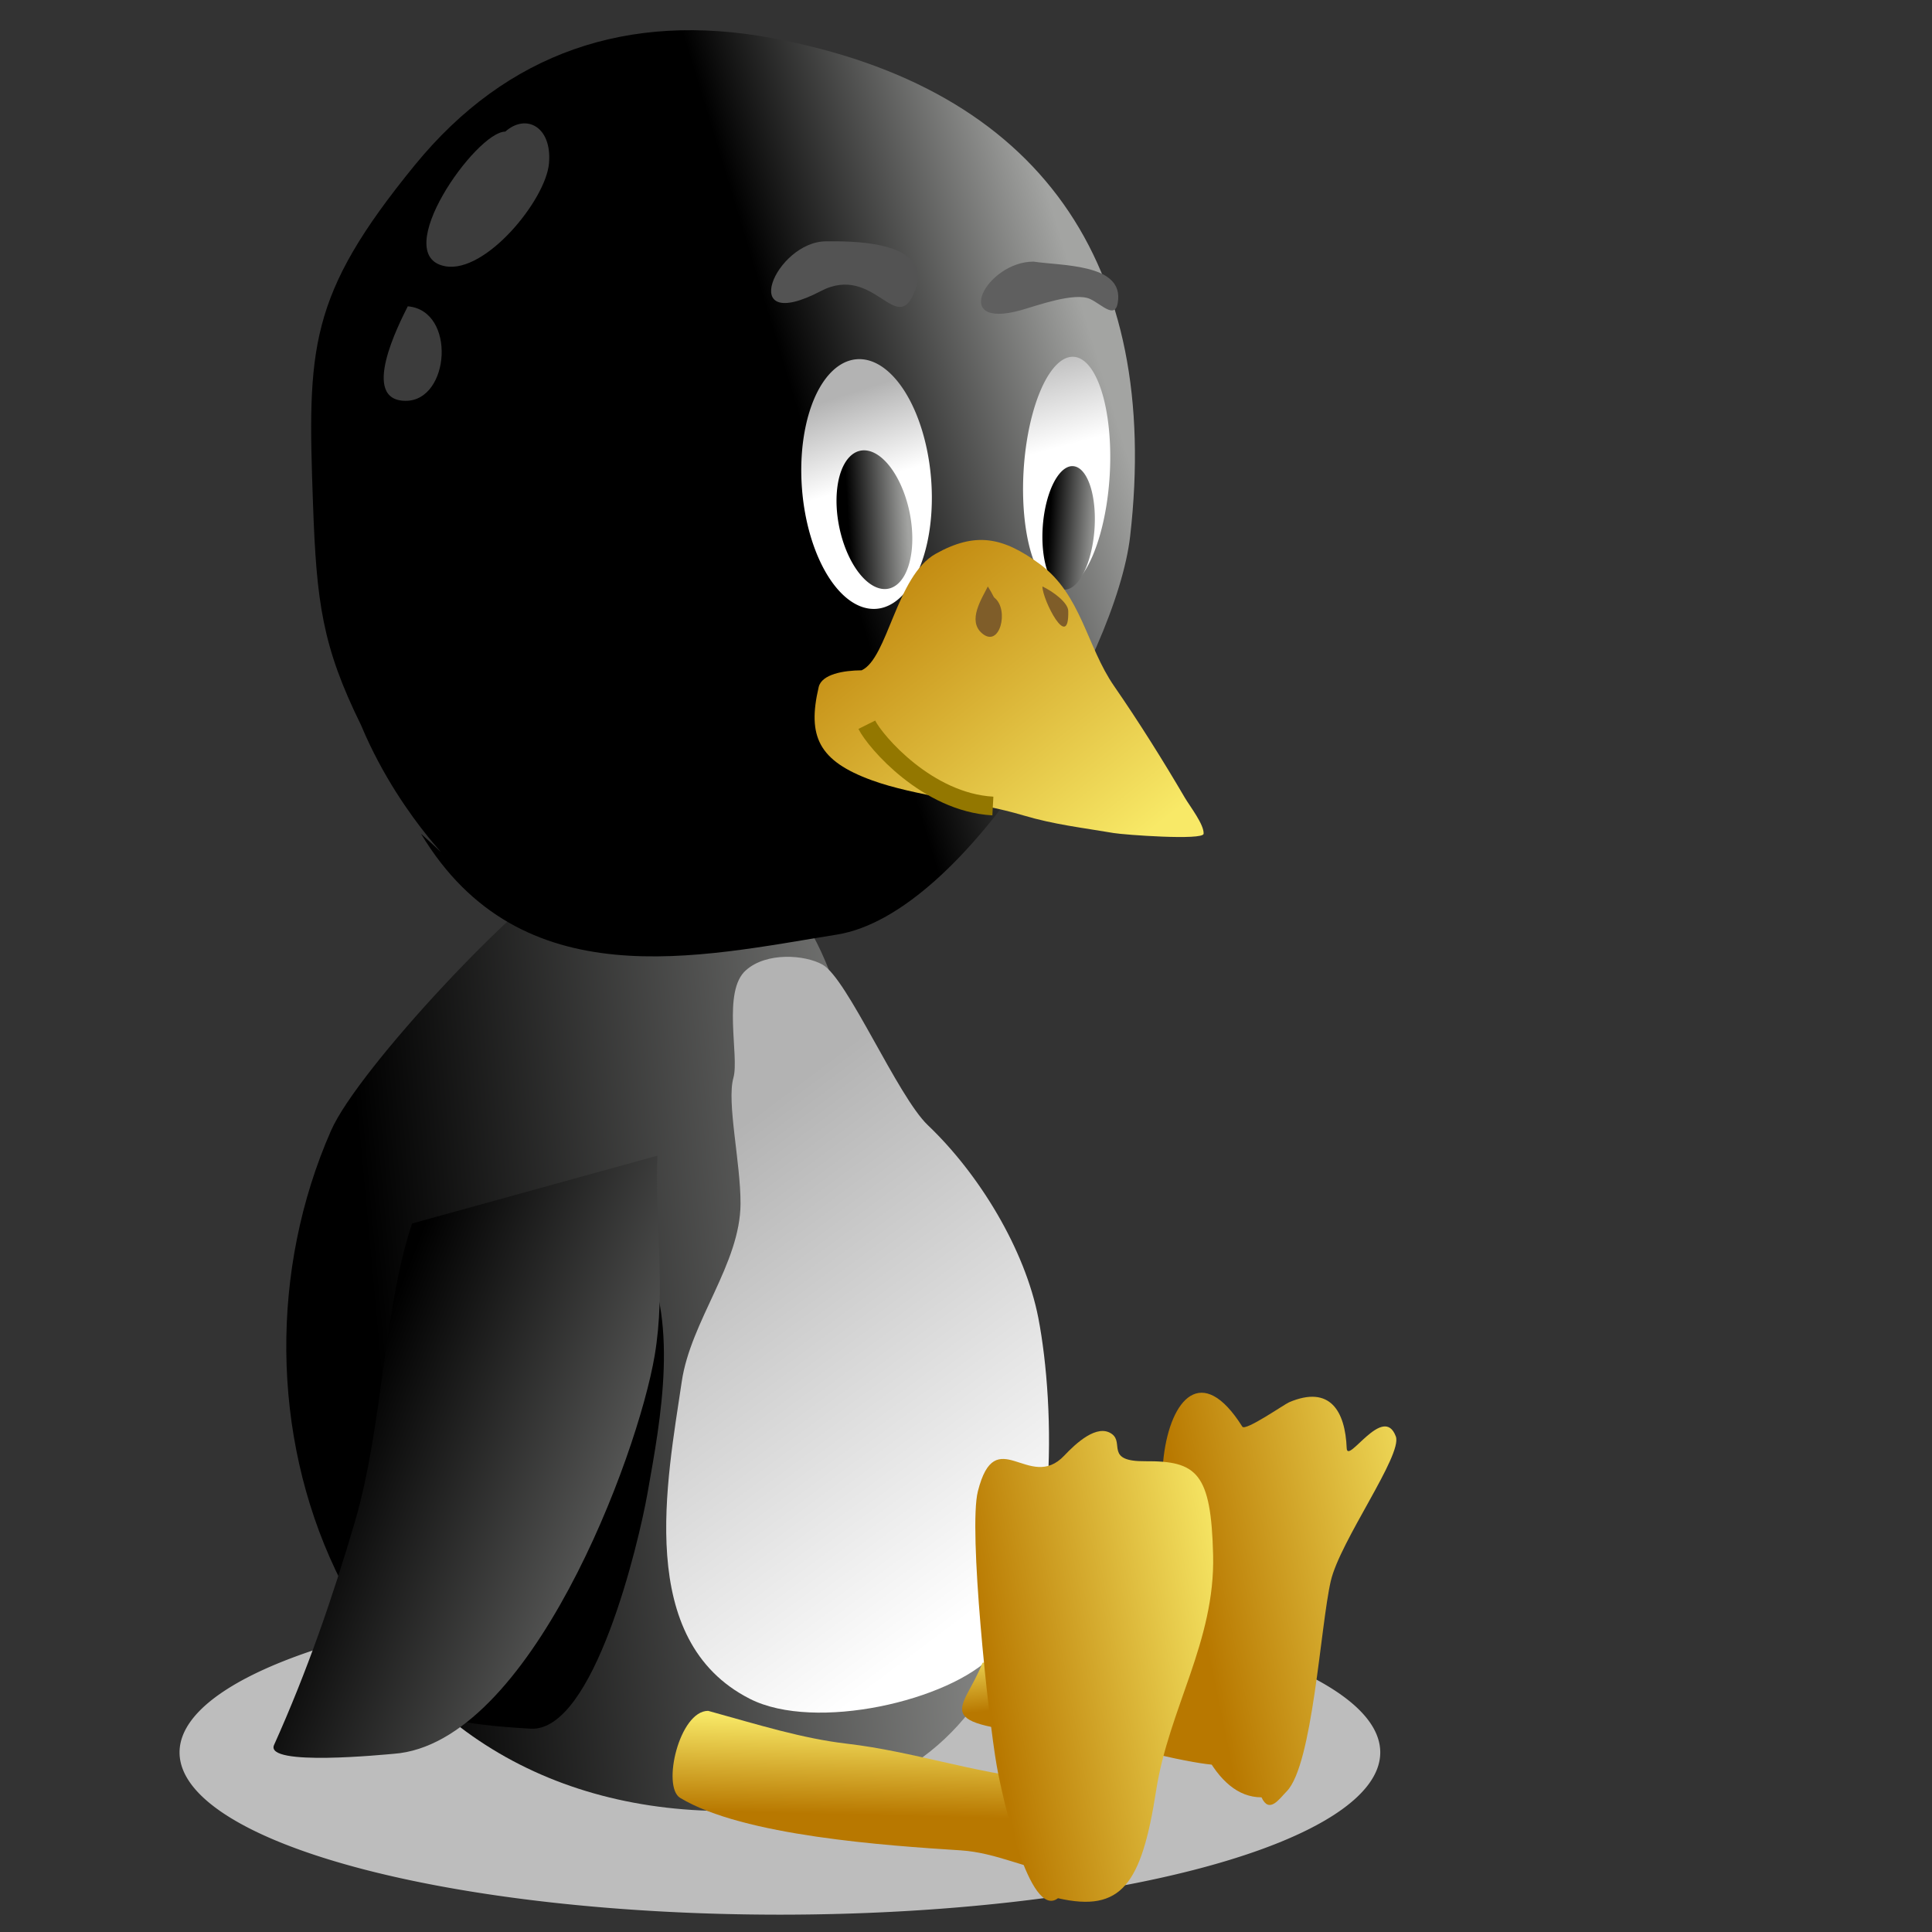 <?xml version="1.0" encoding="UTF-8" standalone="no"?>
<!-- Created with Inkscape (http://www.inkscape.org/) -->
<svg xmlns:rdf="http://www.w3.org/1999/02/22-rdf-syntax-ns#" xmlns="http://www.w3.org/2000/svg" xmlns:cc="http://web.resource.org/cc/" xmlns:xlink="http://www.w3.org/1999/xlink" xmlns:dc="http://purl.org/dc/elements/1.1/" xmlns:svg="http://www.w3.org/2000/svg" xmlns:inkscape="http://www.inkscape.org/namespaces/inkscape" xmlns:sodipodi="http://sodipodi.sourceforge.net/DTD/sodipodi-0.dtd" xmlns:ns1="http://sozi.baierouge.fr" id="svg1291" viewBox="0 0 64 64" version="1.0" y="0" x="0" inkscape:version="0.91 r13725">
  <rect x="0" y="0" width="64" height="64" fill="#333333" stroke="none"/>
  <defs id="defs3">
    <linearGradient id="linearGradient643">
      <stop id="stop644" style="stop-color:#f8e967" offset="0"/>
      <stop id="stop645" style="stop-color:#b87800" offset="1"/>
    </linearGradient>
    <linearGradient id="linearGradient642" y2="271.9" xlink:href="#linearGradient643" gradientUnits="userSpaceOnUse" y1="318.07" gradientTransform="matrix(.246 0 0 .188 -101.15 -32.886)" x2="521.36" x1="569.27"/>
    <linearGradient id="linearGradient620" y2="284.62" xlink:href="#linearGradient621" gradientUnits="userSpaceOnUse" y1="274.46" gradientTransform="scale(.609 1.643)" x2="649.07" x1="647.82"/>
    <linearGradient id="linearGradient621">
      <stop id="stop622" style="stop-color:#b3b3b3" offset="0"/>
      <stop id="stop623" style="stop-color:#ffffff" offset="1"/>
    </linearGradient>
    <linearGradient id="linearGradient614" y2="334.25" xlink:href="#linearGradient621" gradientUnits="userSpaceOnUse" y1="324.09" gradientTransform="scale(.719 1.39)" x2="546.76" x1="545.51"/>
    <linearGradient id="linearGradient611">
      <stop id="stop612" style="stop-color:#a3a4a2" offset="0"/>
      <stop id="stop613" style="stop-color:#000000" offset="1"/>
    </linearGradient>
    <linearGradient id="linearGradient2296" y2="296.43" xlink:href="#linearGradient643" gradientUnits="userSpaceOnUse" y1="277.52" gradientTransform="matrix(.153 0 0 .303 -101.15 -32.886)" x2="875.89" x1="927.38"/>
    <linearGradient id="linearGradient2299" y2="302.78" xlink:href="#linearGradient643" gradientUnits="userSpaceOnUse" y1="284.46" gradientTransform="matrix(.163 0 0 .285 -101.15 -32.886)" x2="864.29" x1="915.3"/>
    <linearGradient id="linearGradient2302" y2="682.91" xlink:href="#linearGradient643" gradientUnits="userSpaceOnUse" y1="667.56" gradientTransform="matrix(.353 0 0 .131 -101.15 -32.886)" x2="382.25" x1="378"/>
    <linearGradient id="linearGradient2305" y2="703.79" xlink:href="#linearGradient643" gradientUnits="userSpaceOnUse" y1="679.35" gradientTransform="matrix(.352 0 0 .132 -101.15 -32.886)" x2="354.9" x1="356.38"/>
    <linearGradient id="linearGradient2309" y2="292.34" xlink:href="#linearGradient621" gradientUnits="userSpaceOnUse" y1="228.98" gradientTransform="matrix(.153 0 0 .303 -101.15 -32.886)" x2="852.16" x1="828.13"/>
    <linearGradient id="linearGradient2312" y2="34.07" xlink:href="#linearGradient611" gradientUnits="userSpaceOnUse" y1="44.644" gradientTransform="scale(.801 1.248)" x2="16.577" x1="33.826"/>
    <linearGradient id="linearGradient2325" y2="5.198" xlink:href="#linearGradient611" gradientUnits="userSpaceOnUse" y1="1.794" gradientTransform="scale(.943 1.06)" x2="25.398" x1="35.359"/>
    <linearGradient id="linearGradient2327" y2="37.253" xlink:href="#linearGradient611" gradientUnits="userSpaceOnUse" y1="34.181" gradientTransform="scale(.891 1.123)" x2="13.742" x1="40.309"/>
    <linearGradient id="linearGradient2329" y2="293.77" xlink:href="#linearGradient611" gradientUnits="userSpaceOnUse" y1="293.4" gradientTransform="scale(0.647 1.546)" x2="455.74" x1="467.31"/>
    <linearGradient id="linearGradient2331" y2="323.63" xlink:href="#linearGradient611" gradientUnits="userSpaceOnUse" y1="327.04" gradientTransform="scale(.714 1.4)" x2="369.91" x1="381.92"/>
  </defs>
  <g id="layer1">
    <path id="path681" style="fill-rule:evenodd;fill:#bdbdbd" transform="matrix(.215 0 0 .215 -29.796 -80.594)" d="m351.25 644.86a92.5 25 0 1 1 -185 0 92.5 25 0 1 1 185 0z"/>
    <path id="path650" style="fill-rule:evenodd;fill:url(#linearGradient2327)" d="m19.088 28.718c-1.791 0.903-7.226 6.694-8.122 8.734-2.024 4.604-1.978 10.076 0.151 14.565 2.744 5.785 8.088 8.402 14.399 7.92 8.974-0.684 9.969-9.791 7.814-16.799-1.031-3.352-3.896-5.425-5.054-8.691-0.573-1.615-0.967-3.172-2.053-4.527"/>
    <path id="path610" style="fill:url(#linearGradient2325)" d="m11.959 24.019c-1.282-2.604-1.475-4.062-1.59-7.318-0.184-5.166-0.173-6.891 3.374-11.234 3.056-3.741 7.074-5.081 11.795-4.212 8.947 1.647 12.928 7.522 11.9 16.505-0.458 4.003-5.456 12.521-9.716 13.2-4.547 0.725-10.47 2.156-13.776-3.341 1.82 1.628-0.571-0.203-1.987-3.6z"/>
    <path id="path618" style="fill-rule:evenodd;fill:url(#linearGradient614)" transform="matrix(.215 -.017 .017 .215 -61.288 -77.98)" d="m391.56 467.45a9.944 19.224 0 1 1 -19.89 0 9.944 19.224 0 1 1 19.89 0z"/>
    <path id="path619" style="fill-rule:evenodd;fill:url(#linearGradient620)" transform="matrix(.215 .013 -.013 .215 -47.062 -89.993)" d="m418.08 466.57a6.629 17.899 0 1 1 -13.26 0 6.629 17.899 0 1 1 13.26 0z"/>
    <path id="path635" style="fill-rule:evenodd;fill:url(#linearGradient2331)" transform="matrix(.211 -.043 .043 .211 -47.16 -67.766)" d="m273.12 457.29a5.524 10.828 0 1 1 -11.05 0 5.524 10.828 0 1 1 11.05 0z"/>
    <path id="path636" style="fill-rule:evenodd;fill:url(#linearGradient2329)" transform="matrix(.215 .016 -.016 .215 -21.361 -85.122)" d="m301.85 455.08a3.978 9.502 0 1 1 -7.96 0 3.978 9.502 0 1 1 7.96 0z"/>
    <path id="path641" style="fill-rule:evenodd;fill:url(#linearGradient642)" d="m28.542 22.205c0.871-0.4 1.15-3.136 2.456-3.861 1.309-0.727 2.211-0.567 3.448 0.342 1.37 1.005 1.552 2.729 2.458 4.038 0.819 1.185 1.622 2.466 2.344 3.699 0.168 0.286 0.644 0.895 0.623 1.197-0.016 0.226-2.639 0.034-2.981-0.025-1.035-0.176-1.978-0.282-2.987-0.583-1.573-0.469-3.583-0.64-5.024-1.165-1.754-0.639-2.144-1.449-1.759-3.087 0.101-0.429 0.833-0.552 1.422-0.555z"/>
    <path id="path646" style="fill-rule:evenodd;fill:#7f5d29" d="m32.723 19.427c-0.21 0.422-0.684 1.138-0.188 1.556 0.586 0.494 0.896-0.773 0.422-1.17-0.067-0.056-0.049-0.099-0.234-0.386z"/>
    <path id="path647" style="fill-rule:evenodd;fill:#7f5d29" d="m34.531 19.427c0 0.444 0.891 2.189 0.856 0.81-0.007-0.276-0.503-0.644-0.856-0.81z"/>
    <path id="path655" style="fill-rule:evenodd;fill:#000000" d="m21.182 41.271c1.353 2.377 0.703 5.738 0.265 8.206-0.288 1.625-1.769 7.909-3.872 7.788-4.682-0.271-4.477-0.953-2.761-4.917 0.262-0.606 0.214-0.507 0.425-1.143"/>
    <path id="path654" style="fill-rule:evenodd;fill:url(#linearGradient2312)" d="m13.651 40.529c-0.952 2.836-0.965 6.706-1.894 9.879-0.739 2.522-1.593 4.984-2.678 7.395-0.327 0.726 3.716 0.312 3.963 0.294 4.515-0.33 8.077-9.837 8.645-13.195 0.379-2.244-0.004-4.386 0.089-6.619"/>
    <path id="path656" style="fill-rule:evenodd;fill:url(#linearGradient2309)" d="m24.714 32.137c-0.799 0.69-0.216 2.851-0.419 3.568-0.228 0.805 0.24 2.8 0.236 4.166-0.006 1.993-1.65 3.88-1.947 5.896-0.482 3.276-1.558 8.576 2.262 10.512 2.156 1.092 6.612 0.06 8.048-1.453 2.205-2.322 2.065-8.261 1.503-11.163-0.441-2.273-1.959-4.77-3.659-6.388-1.007-0.958-2.666-4.861-3.492-5.322-0.587-0.327-1.852-0.419-2.532 0.184z"/>
    <path id="path660" style="stroke:#937700;stroke-width:.62;fill:none" d="m28.714 24.008c0.286 0.572 2.012 2.574 4.176 2.692"/>
    <path id="path663" style="fill-rule:evenodd;fill:url(#linearGradient2305)" d="m23.458 56.674c-0.953 0-1.541 2.512-0.926 2.884 2.086 1.261 6.839 1.58 9.299 1.738 2.371 0.153 4.124 2.258 4.62-1.817 0.033-0.273-1.827-0.513-2.069-0.538-2.126-0.216-4.169-0.926-6.305-1.176-1.511-0.176-2.931-0.625-4.619-1.091z"/>
    <path id="path665" style="fill-rule:evenodd;fill:url(#linearGradient2302)" d="m32.545 55.082c-0.626 1.622-1.899 2.02 2.378 2.381 1.595 0.154 3.046 0.626 4.595 0.903 2.579 0.462 1.801-0.522 1.801-2.71 0-0.753-4.364-0.732-5.066-0.733-1.17 0-2.281-0.047-3.708 0.159z"/>
    <path id="path669" style="fill-rule:evenodd;fill:url(#linearGradient2299)" d="m41.789 59.539c-3.145 0-3.506-9.116-3.24-11.291 0.232-1.902 1.264-3.116 2.605-0.988 0.099 0.158 1.389-0.74 1.551-0.809 1.357-0.577 1.858 0.298 1.906 1.521 0.022 0.559 1.219-1.493 1.628-0.387 0.227 0.614-1.849 3.462-2.155 4.788-0.346 1.496-0.597 6.09-1.461 6.968-0.249 0.254-0.578 0.755-0.834 0.198z"/>
    <path id="path667" style="fill-rule:evenodd;fill:url(#linearGradient2296)" d="m35.047 62.881c-0.943 0.727-1.854-3.391-2.031-4.399-0.28-1.593-0.941-7.818-0.623-9.079 0.586-2.326 1.702 0.044 2.862-1.184 0.381-0.403 1.09-1.068 1.577-0.717 0.416 0.3-0.234 0.914 1.102 0.903 1.717-0.014 2.186 0.385 2.252 3.109 0.07 2.857-1.465 5.082-1.888 7.803-0.483 3.102-1.145 4.044-3.251 3.564z"/>
    <path id="path671" style="fill-rule:evenodd;fill:#535353" d="m27.369 7.994c-1.677 0-3.011 3.126-0.175 1.647 1.782-0.929 2.514 1.581 3.121-0.022 0.65-1.718-2.349-1.625-2.946-1.625z"/>
    <path id="path674" style="fill-rule:evenodd;fill:#5f5f5f" d="m34.232 8.667c-1.533 0-2.782 2.261-0.424 1.611 0.521-0.144 1.79-0.615 2.309-0.371 0.408 0.193 0.875 0.741 0.925 0 0.081-1.17-1.895-1.101-2.81-1.241z"/>
    <path id="path677" style="fill-rule:evenodd;fill:#3c3c3c" d="m16.737 4.36c-0.966 0-3.878 4.114-1.987 4.46 1.34 0.245 3.33-2.199 3.436-3.407 0.106-1.212-0.755-1.669-1.449-1.052z"/>
    <path id="path678" style="fill-rule:evenodd;fill:#3c3c3c" d="m13.508 10.147c-0.295 0.588-1.596 3.128-0.07 3.131 1.469 0.003 1.684-2.994 0.07-3.131z"/>
  </g>
</svg>
